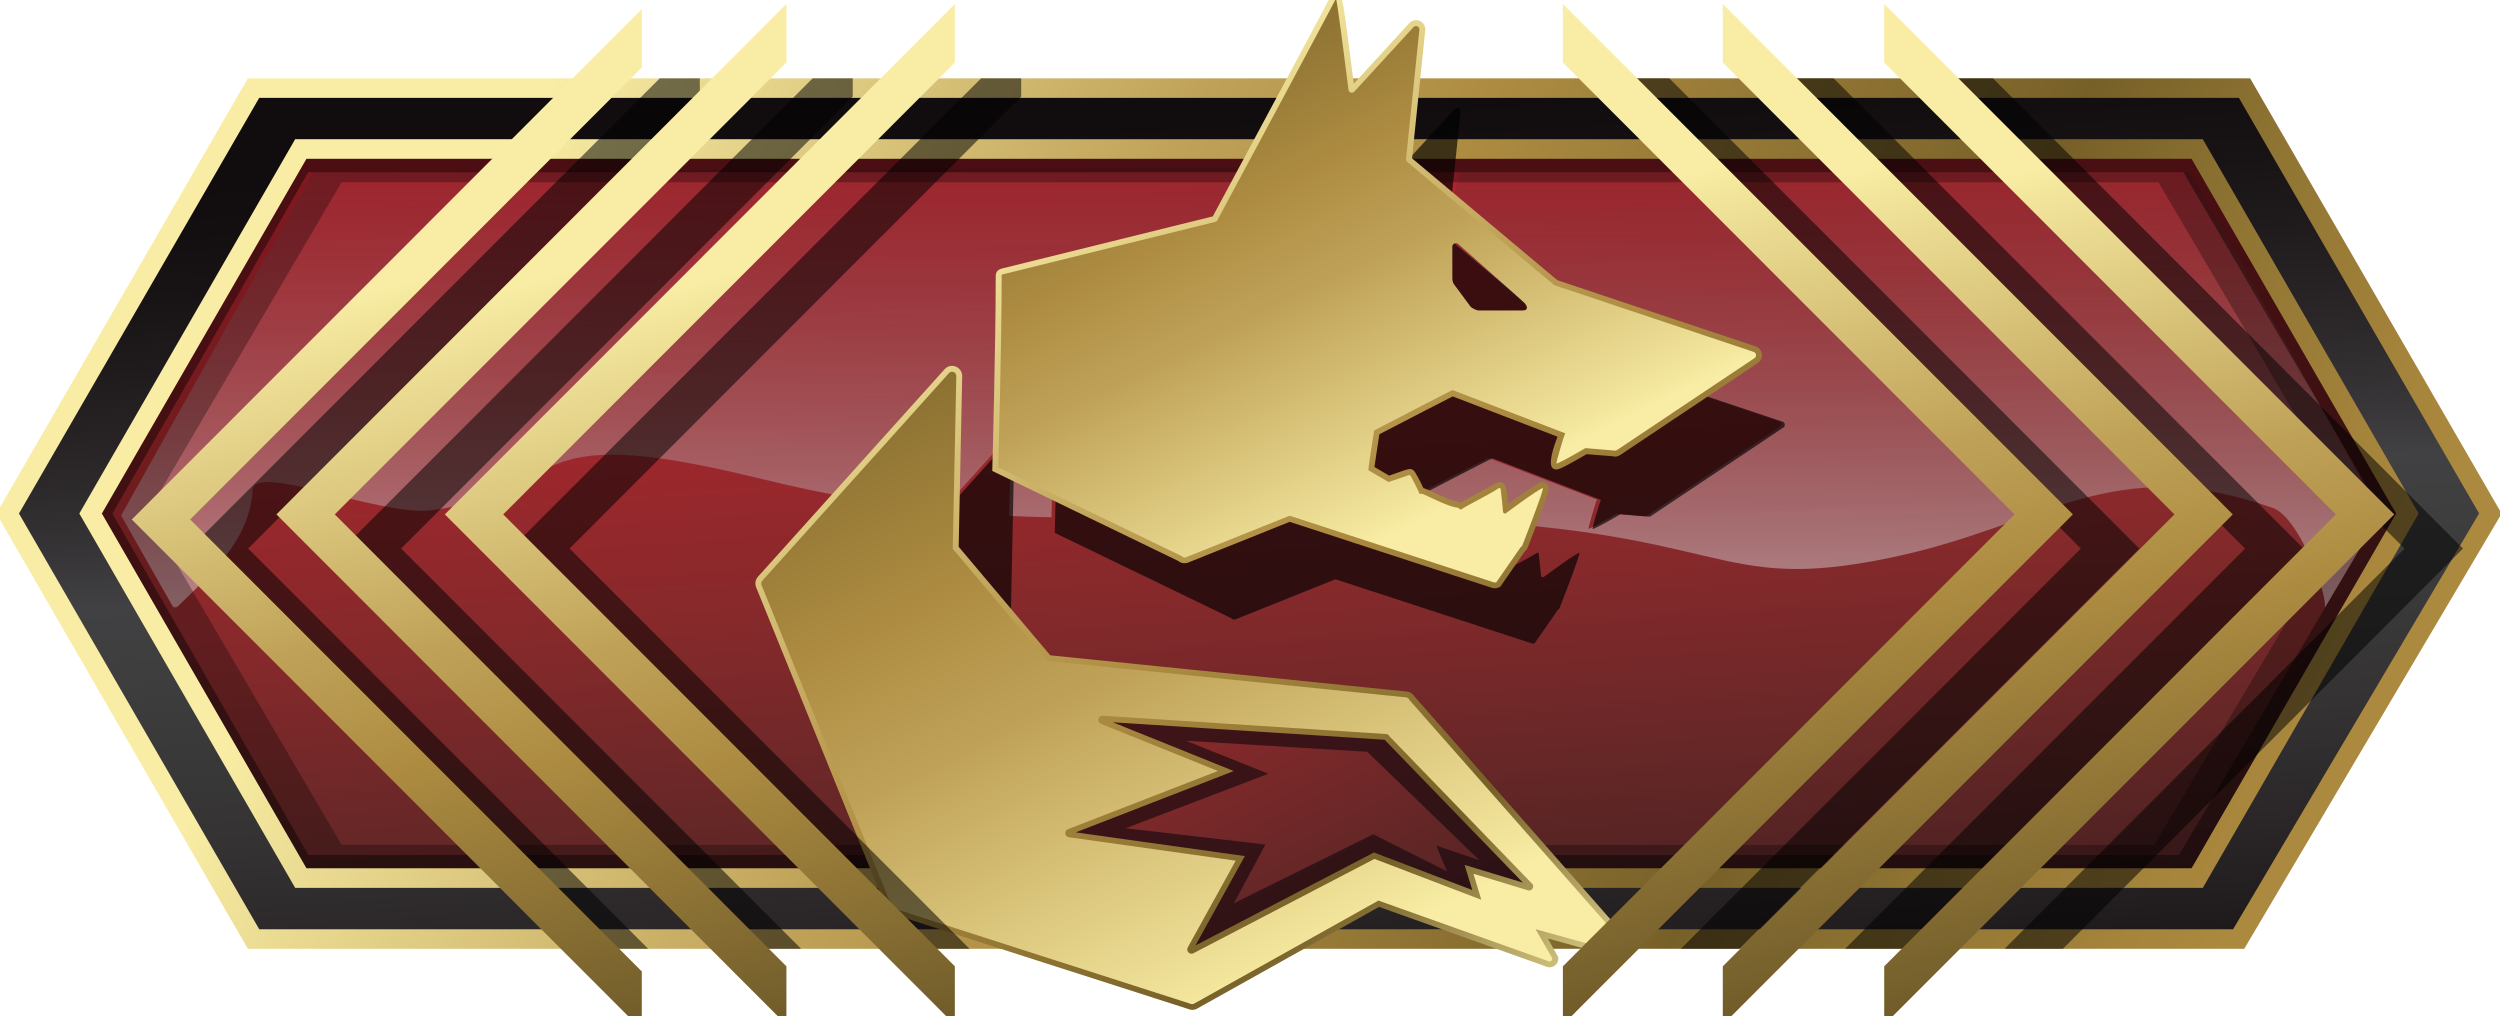 <?xml version="1.0" encoding="UTF-8"?>
<svg xmlns="http://www.w3.org/2000/svg" xmlns:xlink="http://www.w3.org/1999/xlink" width="246pt" height="100pt" viewBox="0 0 246 100" version="1.1">
<defs>
<linearGradient id="linear0" gradientUnits="userSpaceOnUse" x1="15.361" y1="-2.677" x2="16.538" y2="14.699" gradientTransform="matrix(7.688,0,0,7.692,0,0)">
<stop offset="0" style="stop-color:rgb(74.51%,11.765%,17.647%);stop-opacity:1;"/>
<stop offset="0.165" style="stop-color:rgb(73.333%,12.549%,17.647%);stop-opacity:1;"/>
<stop offset="0.312" style="stop-color:rgb(69.02%,13.725%,17.647%);stop-opacity:1;"/>
<stop offset="0.454" style="stop-color:rgb(61.569%,15.294%,17.255%);stop-opacity:1;"/>
<stop offset="0.591" style="stop-color:rgb(52.157%,16.078%,16.863%);stop-opacity:1;"/>
<stop offset="0.726" style="stop-color:rgb(40.392%,15.294%,15.294%);stop-opacity:1;"/>
<stop offset="0.858" style="stop-color:rgb(28.235%,12.549%,12.941%);stop-opacity:1;"/>
<stop offset="0.986" style="stop-color:rgb(14.118%,6.275%,7.451%);stop-opacity:1;"/>
<stop offset="0.994" style="stop-color:rgb(12.941%,5.49%,6.667%);stop-opacity:1;"/>
</linearGradient>
<filter id="alpha" filterUnits="objectBoundingBox" x="0%" y="0%" width="100%" height="100%">
  <feColorMatrix type="matrix" in="SourceGraphic" values="0 0 0 0 1 0 0 0 0 1 0 0 0 0 1 0 0 0 1 0"/>
</filter>
<mask id="mask0">
  <g filter="url(#alpha)">
<rect x="0" y="0" width="246" height="100" style="fill:rgb(0%,0%,0%);fill-opacity:0.478;stroke:none;"/>
  </g>
</mask>
<linearGradient id="linear1" gradientUnits="userSpaceOnUse" x1="9.428" y1="7.806" x2="9.428" y2="1.272" gradientTransform="matrix(7.688,0,0,7.692,0,0)">
<stop offset="0" style="stop-color:rgb(18.431%,6.667%,7.059%);stop-opacity:1;"/>
<stop offset="0.001" style="stop-color:rgb(21.961%,11.373%,11.373%);stop-opacity:1;"/>
<stop offset="0.003" style="stop-color:rgb(31.373%,21.569%,21.176%);stop-opacity:1;"/>
<stop offset="0.005" style="stop-color:rgb(48.235%,40.392%,40%);stop-opacity:1;"/>
<stop offset="0.007" style="stop-color:rgb(77.647%,75.294%,76.471%);stop-opacity:1;"/>
<stop offset="0.008" style="stop-color:rgb(90.98%,91.765%,93.725%);stop-opacity:1;"/>
<stop offset="1" style="stop-color:rgb(20.392%,7.059%,7.059%);stop-opacity:0.4;"/>
</linearGradient>
<clipPath id="clip1">
  <rect width="246" height="100"/>
</clipPath>
<g id="surface6" clip-path="url(#clip1)">
<path style=" stroke:none;fill-rule:nonzero;fill:url(#linear1);" d="M 98.762 43.469 C 98.867 43.348 99.047 43.301 99.207 43.363 C 99.359 43.422 99.461 43.578 99.461 43.738 L 99.309 50.77 C 100.684 50.832 102.059 50.875 103.465 50.898 C 103.551 47.594 103.742 39.391 103.742 34.594 C 103.742 34.145 103.695 34.145 103.91 34.094 L 124 29.129 C 124.082 29.109 124.152 29.062 124.191 28.984 C 124.738 27.977 130.281 21.586 133.031 16.453 L 30.867 16.891 L 11.914 50.723 L 17.168 59.977 C 21.762 55.578 24.398 52.883 24.863 48.438 C 24.391 45.199 37.348 50.871 42.441 50.207 C 56.566 48.383 50.238 41.094 74.5 47.023 C 81.656 48.77 87.336 49.746 92.625 50.285 Z M 98.762 43.469 "/>
</g>
<mask id="mask1">
  <g filter="url(#alpha)">
<rect x="0" y="0" width="246" height="100" style="fill:rgb(0%,0%,0%);fill-opacity:0.478;stroke:none;"/>
  </g>
</mask>
<linearGradient id="linear2" gradientUnits="userSpaceOnUse" x1="18.031" y1="2.197" x2="18.031" y2="1.535" gradientTransform="matrix(7.688,0,0,7.692,0,0)">
<stop offset="0" style="stop-color:rgb(18.431%,6.667%,7.059%);stop-opacity:1;"/>
<stop offset="0.001" style="stop-color:rgb(21.961%,11.373%,11.373%);stop-opacity:1;"/>
<stop offset="0.003" style="stop-color:rgb(31.373%,21.569%,21.176%);stop-opacity:1;"/>
<stop offset="0.005" style="stop-color:rgb(48.235%,40.392%,40%);stop-opacity:1;"/>
<stop offset="0.007" style="stop-color:rgb(77.647%,75.294%,76.471%);stop-opacity:1;"/>
<stop offset="0.008" style="stop-color:rgb(90.98%,91.765%,93.725%);stop-opacity:1;"/>
<stop offset="1" style="stop-color:rgb(20.392%,7.059%,7.059%);stop-opacity:0.4;"/>
</linearGradient>
<clipPath id="clip2">
  <rect width="246" height="100"/>
</clipPath>
<g id="surface9" clip-path="url(#clip2)">
<path style=" stroke:none;fill-rule:nonzero;fill:url(#linear2);" d="M 136.094 12.484 C 136.301 14.07 136.539 15.871 136.629 16.617 C 136.66 16.883 137 16.992 137.184 16.793 L 141.137 12.484 Z M 136.094 12.484 "/>
</g>
<mask id="mask2">
  <g filter="url(#alpha)">
<rect x="0" y="0" width="246" height="100" style="fill:rgb(0%,0%,0%);fill-opacity:0.478;stroke:none;"/>
  </g>
</mask>
<linearGradient id="linear3" gradientUnits="userSpaceOnUse" x1="24.259" y1="7.806" x2="24.259" y2="1.338" gradientTransform="matrix(7.688,0,0,7.692,0,0)">
<stop offset="0" style="stop-color:rgb(18.431%,6.667%,7.059%);stop-opacity:1;"/>
<stop offset="0.001" style="stop-color:rgb(21.961%,11.373%,11.373%);stop-opacity:1;"/>
<stop offset="0.003" style="stop-color:rgb(31.373%,21.569%,21.176%);stop-opacity:1;"/>
<stop offset="0.005" style="stop-color:rgb(48.235%,40.392%,40%);stop-opacity:1;"/>
<stop offset="0.007" style="stop-color:rgb(77.647%,75.294%,76.471%);stop-opacity:1;"/>
<stop offset="0.008" style="stop-color:rgb(90.98%,91.765%,93.725%);stop-opacity:1;"/>
<stop offset="1" style="stop-color:rgb(20.392%,7.059%,7.059%);stop-opacity:0.4;"/>
</linearGradient>
<clipPath id="clip3">
  <rect width="246" height="100"/>
</clipPath>
<g id="surface12" clip-path="url(#clip3)">
<path style=" stroke:none;fill-rule:nonzero;fill:url(#linear3);" d="M 234.262 50.539 L 215.48 16.891 L 143.664 16.891 L 142.082 23.168 C 142.074 23.277 142.109 23.375 142.195 23.445 L 156.078 35.094 C 156.109 35.117 156.148 35.137 156.188 35.152 L 175.027 41.453 C 175.281 41.531 175.328 41.871 175.113 42.023 L 162.051 50.754 C 161.977 50.809 161.875 50.824 161.785 50.801 L 159.055 50.57 C 158.418 50.945 157.664 51.375 157.117 51.66 C 156.754 51.855 156.34 52.055 156.301 52.023 C 156.273 51.992 156.941 49.594 157.148 49.16 L 146.469 45.062 C 146.41 45.047 139.098 48.863 139.035 48.883 C 139.035 48.883 138.859 49.984 138.707 51.008 C 170.602 51.945 168.219 58.594 186.09 54.863 C 201.312 51.691 207.762 44.398 223.645 49.977 C 226.367 50.93 229.402 59.438 228.672 59.969 Z M 234.262 50.539 "/>
</g>
<mask id="mask3">
  <g filter="url(#alpha)">
<rect x="0" y="0" width="246" height="100" style="fill:rgb(0%,0%,0%);fill-opacity:0.478;stroke:none;"/>
  </g>
</mask>
<linearGradient id="linear4" gradientUnits="userSpaceOnUse" x1="19.514" y1="4.88" x2="19.514" y2="3.922" gradientTransform="matrix(7.688,0,0,7.692,0,0)">
<stop offset="0" style="stop-color:rgb(18.431%,6.667%,7.059%);stop-opacity:1;"/>
<stop offset="0.001" style="stop-color:rgb(21.961%,11.373%,11.373%);stop-opacity:1;"/>
<stop offset="0.003" style="stop-color:rgb(31.373%,21.569%,21.176%);stop-opacity:1;"/>
<stop offset="0.005" style="stop-color:rgb(48.235%,40.392%,40%);stop-opacity:1;"/>
<stop offset="0.007" style="stop-color:rgb(77.647%,75.294%,76.471%);stop-opacity:1;"/>
<stop offset="0.008" style="stop-color:rgb(90.98%,91.765%,93.725%);stop-opacity:1;"/>
<stop offset="1" style="stop-color:rgb(20.392%,7.059%,7.059%);stop-opacity:0.4;"/>
</linearGradient>
<clipPath id="clip4">
  <rect width="246" height="100"/>
</clipPath>
<g id="surface15" clip-path="url(#clip4)">
<path style=" stroke:none;fill-rule:nonzero;fill:url(#linear4);" d="M 148.914 37.523 C 148.914 37.523 152.52 37.523 153.137 37.523 C 153.75 37.523 153.543 37.047 153.305 36.809 C 153.066 36.57 147.34 31.508 147.047 31.254 C 146.762 31 146.469 31.277 146.469 31.469 C 146.469 31.652 146.469 34.445 146.469 34.445 C 146.469 34.922 146.633 35.062 146.691 35.137 L 148.191 37.176 C 148.285 37.293 148.77 37.523 148.914 37.523 Z M 148.914 37.523 "/>
</g>
<mask id="mask4">
  <g filter="url(#alpha)">
<rect x="0" y="0" width="246" height="100" style="fill:rgb(0%,0%,0%);fill-opacity:0.29;stroke:none;"/>
  </g>
</mask>
<clipPath id="clip5">
  <rect width="246" height="100"/>
</clipPath>
<g id="surface18" clip-path="url(#clip5)">
<path style=" stroke:none;fill-rule:nonzero;fill:rgb(0%,0%,0%);fill-opacity:1;" d="M 219.434 12.484 L 26.375 12.484 L 6.625 50.539 L 29.688 88.594 L 218.855 88.594 L 239.18 50.539 Z M 211.977 83.137 L 33.617 83.137 L 14.477 50.539 L 33.609 17.938 L 212.391 17.938 L 229.434 46.898 L 231.324 50.547 Z M 211.977 83.137 "/>
</g>
<mask id="mask5">
  <g filter="url(#alpha)">
<rect x="0" y="0" width="246" height="100" style="fill:rgb(0%,0%,0%);fill-opacity:0.412;stroke:none;"/>
  </g>
</mask>
<clipPath id="clip6">
  <rect width="246" height="100"/>
</clipPath>
<g id="surface21" clip-path="url(#clip6)">
<path style=" stroke:none;fill-rule:nonzero;fill:rgb(0%,0%,0%);fill-opacity:1;" d="M 218.895 11.324 L 26.293 11.324 L 3.453 50.539 L 26.285 89.754 L 218.465 89.754 L 242.348 50.539 Z M 214.418 84.129 L 30.336 84.129 L 11.062 50.539 L 30.328 16.945 L 214.844 16.945 L 232.309 46.785 L 234.254 50.539 Z M 214.418 84.129 "/>
</g>
<linearGradient id="linear5" gradientUnits="userSpaceOnUse" x1="16.465" y1="13.666" x2="15.645" y2="1.468" gradientTransform="matrix(7.688,0,0,7.692,0,0)">
<stop offset="0" style="stop-color:rgb(7.451%,5.49%,5.882%);stop-opacity:1;"/>
<stop offset="0.095" style="stop-color:rgb(12.549%,10.588%,10.98%);stop-opacity:1;"/>
<stop offset="0.204" style="stop-color:rgb(17.255%,15.686%,16.078%);stop-opacity:1;"/>
<stop offset="0.308" style="stop-color:rgb(20.392%,19.608%,20%);stop-opacity:1;"/>
<stop offset="0.406" style="stop-color:rgb(22.745%,22.353%,22.745%);stop-opacity:1;"/>
<stop offset="0.494" style="stop-color:rgb(24.314%,24.314%,24.706%);stop-opacity:1;"/>
<stop offset="0.564" style="stop-color:rgb(25.49%,25.098%,25.882%);stop-opacity:1;"/>
<stop offset="0.624" style="stop-color:rgb(21.176%,20.392%,21.176%);stop-opacity:1;"/>
<stop offset="0.716" style="stop-color:rgb(16.471%,14.902%,15.294%);stop-opacity:1;"/>
<stop offset="0.803" style="stop-color:rgb(12.549%,10.588%,10.98%);stop-opacity:1;"/>
<stop offset="0.882" style="stop-color:rgb(9.412%,7.451%,7.843%);stop-opacity:1;"/>
<stop offset="0.95" style="stop-color:rgb(7.451%,5.49%,5.882%);stop-opacity:1;"/>
<stop offset="1" style="stop-color:rgb(6.667%,4.706%,5.098%);stop-opacity:1;"/>
</linearGradient>
<linearGradient id="linear6" gradientUnits="userSpaceOnUse" x1="28.229" y1="12.606" x2="6.634" y2="1.957" gradientTransform="matrix(7.688,0,0,7.692,0,0)">
<stop offset="0" style="stop-color:rgb(67.059%,53.725%,24.314%);stop-opacity:1;"/>
<stop offset="0.056" style="stop-color:rgb(64.314%,51.373%,23.137%);stop-opacity:1;"/>
<stop offset="0.157" style="stop-color:rgb(56.471%,45.882%,20%);stop-opacity:1;"/>
<stop offset="0.265" style="stop-color:rgb(46.667%,37.647%,15.686%);stop-opacity:1;"/>
<stop offset="0.55" style="stop-color:rgb(67.843%,54.902%,25.49%);stop-opacity:1;"/>
<stop offset="0.686" style="stop-color:rgb(74.902%,63.529%,34.51%);stop-opacity:1;"/>
<stop offset="0.982" style="stop-color:rgb(95.686%,90.588%,61.961%);stop-opacity:1;"/>
<stop offset="1" style="stop-color:rgb(97.647%,92.549%,64.314%);stop-opacity:1;"/>
</linearGradient>
<mask id="mask6">
  <g filter="url(#alpha)">
<rect x="0" y="0" width="246" height="100" style="fill:rgb(0%,0%,0%);fill-opacity:0.651;stroke:none;"/>
  </g>
</mask>
<clipPath id="clip7">
  <rect width="246" height="100"/>
</clipPath>
<g id="surface24" clip-path="url(#clip7)">
<path style=" stroke:none;fill-rule:nonzero;fill:rgb(0%,0%,0%);fill-opacity:1;" d="M 142.395 74.238 L 108.441 70.785 L 99.477 60.16 L 99.816 43.785 C 99.816 43.617 99.715 43.469 99.562 43.406 C 99.406 43.348 99.23 43.383 99.113 43.516 L 81.418 63.191 C 81.32 63.309 81.289 63.469 81.34 63.609 L 91.066 87.617 L 154.289 87.586 L 142.758 74.5 C 142.711 74.34 142.559 74.23 142.395 74.238 Z M 142.395 74.238 "/>
<path style=" stroke:none;fill-rule:nonzero;fill:rgb(0%,0%,0%);fill-opacity:1;" d="M 175.398 41.492 L 156.555 35.191 C 156.516 35.176 156.48 35.16 156.449 35.129 L 142.566 23.484 C 142.48 23.414 142.441 23.316 142.449 23.207 L 143.719 10.953 C 143.75 10.645 143.371 10.477 143.164 10.707 L 137.543 16.824 C 137.359 17.023 137.031 16.914 136.992 16.645 C 136.809 15.191 136.078 9.66 136.078 9.66 L 134.922 9.66 C 134.922 9.66 125.277 27.66 124.555 29.008 C 124.516 29.086 124.445 29.129 124.359 29.152 L 104.273 34.117 C 104.051 34.176 104.105 34.168 104.105 34.617 C 104.105 40.715 103.789 52.43 103.789 52.43 L 121.195 60.848 C 121.277 60.953 121.418 61 121.547 60.953 L 131.301 57.039 C 131.363 57.016 131.434 57.016 131.496 57.031 L 150.773 63.324 C 150.852 63.348 150.93 63.34 150.996 63.309 L 153.305 60 C 153.383 59.961 153.441 59.898 153.473 59.816 C 153.473 59.816 154.688 56.715 155.195 55.199 C 155.355 54.73 155.441 54.414 155.41 54.391 C 155.371 54.371 154.98 54.609 154.641 54.832 C 153.836 55.355 152.559 56.301 151.965 56.73 C 151.766 56.875 151.637 56.793 151.621 56.539 C 151.59 56.137 151.535 55.523 151.473 55.055 C 151.438 54.746 151.43 54.438 151.359 54.383 C 151.297 54.34 151.059 54.508 150.836 54.645 C 150.305 54.984 148.094 56.109 147.723 56.375 C 147.539 56.516 147.555 56.262 147.324 56.238 C 146.301 56.137 144.117 54.883 143.895 54.914 C 143.855 54.922 143.801 54.93 143.742 54.945 C 143.734 54.938 143.734 54.922 143.727 54.906 C 143.625 54.625 142.887 53.191 142.832 53.152 C 142.758 53.102 141.266 53.684 140.789 53.816 L 138.883 52.691 C 138.852 52.539 139.43 48.914 139.43 48.914 C 139.488 48.891 146.793 45.078 146.863 45.094 L 157.539 49.191 C 157.332 49.625 156.664 52.023 156.695 52.055 C 156.727 52.086 157.141 51.883 157.508 51.691 C 158.055 51.406 158.809 50.977 159.445 50.602 L 162.176 50.832 C 162.27 50.855 162.367 50.84 162.445 50.785 L 175.504 42.055 C 175.707 41.906 175.652 41.57 175.398 41.492 Z M 153.504 37.562 C 152.891 37.562 149.277 37.562 149.277 37.562 C 149.129 37.562 148.645 37.324 148.562 37.207 L 147.062 35.168 C 147.008 35.094 146.84 34.953 146.84 34.477 C 146.84 34.477 146.84 31.684 146.84 31.5 C 146.84 31.316 147.133 31.031 147.414 31.285 C 147.699 31.539 153.426 36.602 153.664 36.84 C 153.91 37.086 154.117 37.562 153.504 37.562 Z M 153.504 37.562 "/>
</g>
<linearGradient id="linear7" gradientUnits="userSpaceOnUse" x1="14.306" y1="6.601" x2="20.705" y2="19.694" gradientTransform="matrix(7.688,0,0,7.692,0,0)">
<stop offset="0" style="stop-color:rgb(74.51%,11.765%,17.647%);stop-opacity:1;"/>
<stop offset="0.191" style="stop-color:rgb(53.333%,16.078%,16.863%);stop-opacity:1;"/>
<stop offset="0.379" style="stop-color:rgb(37.647%,14.902%,14.902%);stop-opacity:1;"/>
<stop offset="0.558" style="stop-color:rgb(27.059%,12.157%,12.549%);stop-opacity:1;"/>
<stop offset="0.725" style="stop-color:rgb(19.608%,9.412%,10.196%);stop-opacity:1;"/>
<stop offset="0.875" style="stop-color:rgb(14.51%,6.667%,7.843%);stop-opacity:1;"/>
<stop offset="0.994" style="stop-color:rgb(12.941%,5.49%,6.667%);stop-opacity:1;"/>
</linearGradient>
<mask id="mask7">
  <g filter="url(#alpha)">
<rect x="0" y="0" width="246" height="100" style="fill:rgb(0%,0%,0%);fill-opacity:0.639;stroke:none;"/>
  </g>
</mask>
<clipPath id="clip8">
  <rect width="246" height="100"/>
</clipPath>
<g id="surface27" clip-path="url(#clip8)">
<path style=" stroke:none;fill-rule:nonzero;fill:rgb(8.235%,3.137%,5.098%);fill-opacity:1;" d="M 138.684 70.238 L 101.191 68.914 L 100.789 70.363 L 110.523 75.746 L 94.434 83.969 L 116.551 86.922 L 112.492 96.848 L 122.469 95.43 L 135.453 87.43 L 147.23 91.684 L 155.879 89.84 Z M 142.379 85.738 L 135.125 82.094 L 121.41 88.883 L 124.523 83.102 L 110.762 81.5 L 124.812 76.137 L 116.695 72.891 L 134.539 73.977 L 145.578 84.652 L 141.328 83.207 Z M 142.379 85.738 "/>
</g>
<linearGradient id="linear8" gradientUnits="userSpaceOnUse" x1="22.483" y1="12.043" x2="14.664" y2="1.127" gradientTransform="matrix(7.688,0,0,7.692,0,0)">
<stop offset="0" style="stop-color:rgb(96.471%,92.941%,63.922%);stop-opacity:1;"/>
<stop offset="0.045" style="stop-color:rgb(88.627%,84.314%,56.471%);stop-opacity:1;"/>
<stop offset="0.126" style="stop-color:rgb(73.333%,67.059%,41.569%);stop-opacity:1;"/>
<stop offset="0.234" style="stop-color:rgb(52.549%,43.922%,20.784%);stop-opacity:1;"/>
<stop offset="0.265" style="stop-color:rgb(46.667%,37.647%,15.686%);stop-opacity:1;"/>
<stop offset="0.55" style="stop-color:rgb(67.843%,54.902%,25.49%);stop-opacity:1;"/>
<stop offset="0.686" style="stop-color:rgb(74.902%,63.529%,34.51%);stop-opacity:1;"/>
<stop offset="0.982" style="stop-color:rgb(95.686%,90.588%,61.961%);stop-opacity:1;"/>
<stop offset="1" style="stop-color:rgb(97.647%,92.549%,64.314%);stop-opacity:1;"/>
</linearGradient>
<linearGradient id="linear9" gradientUnits="userSpaceOnUse" x1="19.109" y1="14.46" x2="11.29" y2="3.544" gradientTransform="matrix(7.688,0,0,7.692,0,0)">
<stop offset="0" style="stop-color:rgb(96.471%,92.941%,63.922%);stop-opacity:1;"/>
<stop offset="0.045" style="stop-color:rgb(88.627%,84.314%,56.471%);stop-opacity:1;"/>
<stop offset="0.126" style="stop-color:rgb(73.333%,67.059%,41.569%);stop-opacity:1;"/>
<stop offset="0.234" style="stop-color:rgb(52.549%,43.922%,20.784%);stop-opacity:1;"/>
<stop offset="0.265" style="stop-color:rgb(46.667%,37.647%,15.686%);stop-opacity:1;"/>
<stop offset="0.55" style="stop-color:rgb(67.843%,54.902%,25.49%);stop-opacity:1;"/>
<stop offset="0.686" style="stop-color:rgb(74.902%,63.529%,34.51%);stop-opacity:1;"/>
<stop offset="0.982" style="stop-color:rgb(95.686%,90.588%,61.961%);stop-opacity:1;"/>
<stop offset="1" style="stop-color:rgb(97.647%,92.549%,64.314%);stop-opacity:1;"/>
</linearGradient>
<linearGradient id="linear10" gradientUnits="userSpaceOnUse" x1="18.367" y1="14.992" x2="10.548" y2="4.076" gradientTransform="matrix(7.688,0,0,7.692,0,0)">
<stop offset="0" style="stop-color:rgb(96.471%,92.941%,63.922%);stop-opacity:1;"/>
<stop offset="0.045" style="stop-color:rgb(88.627%,84.314%,56.471%);stop-opacity:1;"/>
<stop offset="0.126" style="stop-color:rgb(73.333%,67.059%,41.569%);stop-opacity:1;"/>
<stop offset="0.234" style="stop-color:rgb(52.549%,43.922%,20.784%);stop-opacity:1;"/>
<stop offset="0.265" style="stop-color:rgb(46.667%,37.647%,15.686%);stop-opacity:1;"/>
<stop offset="0.55" style="stop-color:rgb(67.843%,54.902%,25.49%);stop-opacity:1;"/>
<stop offset="0.686" style="stop-color:rgb(74.902%,63.529%,34.51%);stop-opacity:1;"/>
<stop offset="0.982" style="stop-color:rgb(95.686%,90.588%,61.961%);stop-opacity:1;"/>
<stop offset="1" style="stop-color:rgb(97.647%,92.549%,64.314%);stop-opacity:1;"/>
</linearGradient>
<linearGradient id="linear11" gradientUnits="userSpaceOnUse" x1="10.211" y1="-0.242" x2="16.475" y2="12.574" gradientTransform="matrix(7.688,0,0,7.692,0,0)">
<stop offset="0" style="stop-color:rgb(96.471%,92.941%,63.922%);stop-opacity:1;"/>
<stop offset="0.045" style="stop-color:rgb(88.627%,84.314%,56.471%);stop-opacity:1;"/>
<stop offset="0.126" style="stop-color:rgb(73.333%,67.059%,41.569%);stop-opacity:1;"/>
<stop offset="0.234" style="stop-color:rgb(52.549%,43.922%,20.784%);stop-opacity:1;"/>
<stop offset="0.265" style="stop-color:rgb(46.667%,37.647%,15.686%);stop-opacity:1;"/>
<stop offset="0.55" style="stop-color:rgb(67.843%,54.902%,25.49%);stop-opacity:1;"/>
<stop offset="0.686" style="stop-color:rgb(74.902%,63.529%,34.51%);stop-opacity:1;"/>
<stop offset="0.982" style="stop-color:rgb(95.686%,90.588%,61.961%);stop-opacity:1;"/>
<stop offset="1" style="stop-color:rgb(97.647%,92.549%,64.314%);stop-opacity:1;"/>
</linearGradient>
<linearGradient id="linear12" gradientUnits="userSpaceOnUse" x1="13.739" y1="-2.7" x2="18.288" y2="6.607" gradientTransform="matrix(7.688,0,0,7.692,0,0)">
<stop offset="0" style="stop-color:rgb(96.471%,92.941%,63.922%);stop-opacity:1;"/>
<stop offset="0.045" style="stop-color:rgb(88.627%,84.314%,56.471%);stop-opacity:1;"/>
<stop offset="0.126" style="stop-color:rgb(73.333%,67.059%,41.569%);stop-opacity:1;"/>
<stop offset="0.234" style="stop-color:rgb(52.549%,43.922%,20.784%);stop-opacity:1;"/>
<stop offset="0.265" style="stop-color:rgb(46.667%,37.647%,15.686%);stop-opacity:1;"/>
<stop offset="0.55" style="stop-color:rgb(67.843%,54.902%,25.49%);stop-opacity:1;"/>
<stop offset="0.686" style="stop-color:rgb(74.902%,63.529%,34.51%);stop-opacity:1;"/>
<stop offset="0.982" style="stop-color:rgb(95.686%,90.588%,61.961%);stop-opacity:1;"/>
<stop offset="1" style="stop-color:rgb(97.647%,92.549%,64.314%);stop-opacity:1;"/>
</linearGradient>
<mask id="mask8">
  <g filter="url(#alpha)">
<rect x="0" y="0" width="246" height="100" style="fill:rgb(0%,0%,0%);fill-opacity:0.522;stroke:none;"/>
  </g>
</mask>
<clipPath id="clip9">
  <rect width="246" height="100"/>
</clipPath>
<g id="surface30" clip-path="url(#clip9)">
<path style=" stroke:none;fill-rule:nonzero;fill:rgb(0%,0%,0%);fill-opacity:1;" d="M 83.91 9.508 L 83.91 7.707 L 79.965 7.707 L 33.727 53.977 L 73.086 93.363 L 78.828 93.363 L 39.469 53.977 Z M 83.91 9.508 "/>
<path style=" stroke:none;fill-rule:nonzero;fill:rgb(0%,0%,0%);fill-opacity:1;" d="M 68.863 9.508 L 68.863 7.707 L 64.922 7.707 L 18.68 53.977 L 58.039 93.363 L 63.781 93.363 L 24.422 53.977 Z M 68.863 9.508 "/>
<path style=" stroke:none;fill-rule:nonzero;fill:rgb(0%,0%,0%);fill-opacity:1;" d="M 100.484 7.707 L 96.539 7.707 L 50.301 53.977 L 89.66 93.363 L 95.402 93.363 L 56.043 53.977 L 100.484 9.508 Z M 100.484 7.707 "/>
<path style=" stroke:none;fill-rule:nonzero;fill:rgb(0%,0%,0%);fill-opacity:1;" d="M 180.426 7.707 L 176.48 7.707 L 176.48 9.508 L 220.914 53.977 L 181.555 93.363 L 187.305 93.363 L 226.664 53.977 Z M 180.426 7.707 "/>
<path style=" stroke:none;fill-rule:nonzero;fill:rgb(0%,0%,0%);fill-opacity:1;" d="M 196.109 7.707 L 192.164 7.707 L 192.164 9.508 L 236.605 53.977 L 197.246 93.363 L 202.988 93.363 L 242.355 53.977 Z M 196.109 7.707 "/>
<path style=" stroke:none;fill-rule:nonzero;fill:rgb(0%,0%,0%);fill-opacity:1;" d="M 164.258 7.707 L 160.316 7.707 L 160.316 9.508 L 204.758 53.977 L 165.398 93.363 L 171.141 93.363 L 210.5 53.977 Z M 164.258 7.707 "/>
</g>
<linearGradient id="linear13" gradientUnits="userSpaceOnUse" x1="12.622" y1="16.401" x2="9.033" y2="3.583" gradientTransform="matrix(7.688,0,0,7.692,0,0)">
<stop offset="0.048" style="stop-color:rgb(27.843%,23.137%,10.196%);stop-opacity:1;"/>
<stop offset="0.55" style="stop-color:rgb(67.843%,54.902%,25.49%);stop-opacity:1;"/>
<stop offset="0.686" style="stop-color:rgb(74.902%,63.529%,34.51%);stop-opacity:1;"/>
<stop offset="0.982" style="stop-color:rgb(95.686%,90.588%,61.961%);stop-opacity:1;"/>
<stop offset="1" style="stop-color:rgb(97.647%,92.549%,64.314%);stop-opacity:1;"/>
</linearGradient>
<linearGradient id="linear14" gradientUnits="userSpaceOnUse" x1="10.466" y1="16.401" x2="6.877" y2="3.583" gradientTransform="matrix(7.688,0,0,7.692,0,0)">
<stop offset="0.048" style="stop-color:rgb(27.843%,23.137%,10.196%);stop-opacity:1;"/>
<stop offset="0.55" style="stop-color:rgb(67.843%,54.902%,25.49%);stop-opacity:1;"/>
<stop offset="0.686" style="stop-color:rgb(74.902%,63.529%,34.51%);stop-opacity:1;"/>
<stop offset="0.982" style="stop-color:rgb(95.686%,90.588%,61.961%);stop-opacity:1;"/>
<stop offset="1" style="stop-color:rgb(97.647%,92.549%,64.314%);stop-opacity:1;"/>
</linearGradient>
<linearGradient id="linear15" gradientUnits="userSpaceOnUse" x1="8.615" y1="16.465" x2="5.026" y2="3.647" gradientTransform="matrix(7.688,0,0,7.692,0,0)">
<stop offset="0.048" style="stop-color:rgb(27.843%,23.137%,10.196%);stop-opacity:1;"/>
<stop offset="0.55" style="stop-color:rgb(67.843%,54.902%,25.49%);stop-opacity:1;"/>
<stop offset="0.686" style="stop-color:rgb(74.902%,63.529%,34.51%);stop-opacity:1;"/>
<stop offset="0.982" style="stop-color:rgb(95.686%,90.588%,61.961%);stop-opacity:1;"/>
<stop offset="1" style="stop-color:rgb(97.647%,92.549%,64.314%);stop-opacity:1;"/>
</linearGradient>
<linearGradient id="linear16" gradientUnits="userSpaceOnUse" x1="24.763" y1="15.181" x2="21.174" y2="2.363" gradientTransform="matrix(7.688,0,0,7.692,0,0)">
<stop offset="0.048" style="stop-color:rgb(27.843%,23.137%,10.196%);stop-opacity:1;"/>
<stop offset="0.55" style="stop-color:rgb(67.843%,54.902%,25.49%);stop-opacity:1;"/>
<stop offset="0.686" style="stop-color:rgb(74.902%,63.529%,34.51%);stop-opacity:1;"/>
<stop offset="0.982" style="stop-color:rgb(95.686%,90.588%,61.961%);stop-opacity:1;"/>
<stop offset="1" style="stop-color:rgb(97.647%,92.549%,64.314%);stop-opacity:1;"/>
</linearGradient>
<linearGradient id="linear17" gradientUnits="userSpaceOnUse" x1="26.81" y1="15.181" x2="23.221" y2="2.363" gradientTransform="matrix(7.688,0,0,7.692,0,0)">
<stop offset="0.048" style="stop-color:rgb(27.843%,23.137%,10.196%);stop-opacity:1;"/>
<stop offset="0.55" style="stop-color:rgb(67.843%,54.902%,25.49%);stop-opacity:1;"/>
<stop offset="0.686" style="stop-color:rgb(74.902%,63.529%,34.51%);stop-opacity:1;"/>
<stop offset="0.982" style="stop-color:rgb(95.686%,90.588%,61.961%);stop-opacity:1;"/>
<stop offset="1" style="stop-color:rgb(97.647%,92.549%,64.314%);stop-opacity:1;"/>
</linearGradient>
<linearGradient id="linear18" gradientUnits="userSpaceOnUse" x1="28.876" y1="15.181" x2="25.287" y2="2.363" gradientTransform="matrix(7.688,0,0,7.692,0,0)">
<stop offset="0.048" style="stop-color:rgb(27.843%,23.137%,10.196%);stop-opacity:1;"/>
<stop offset="0.55" style="stop-color:rgb(67.843%,54.902%,25.49%);stop-opacity:1;"/>
<stop offset="0.686" style="stop-color:rgb(74.902%,63.529%,34.51%);stop-opacity:1;"/>
<stop offset="0.982" style="stop-color:rgb(95.686%,90.588%,61.961%);stop-opacity:1;"/>
<stop offset="1" style="stop-color:rgb(97.647%,92.549%,64.314%);stop-opacity:1;"/>
</linearGradient>
</defs>
<g id="surface1">
<path style=" stroke:none;fill-rule:nonzero;fill:url(#linear0);" d="M 220.633 14.578 L 22.07 14.578 L 1.715 50.539 L 22.07 86.492 L 220.785 86.492 L 244.094 50.539 Z M 220.633 14.578 "/>
<use xlink:href="#surface6" mask="url(#mask0)"/>
<use xlink:href="#surface9" mask="url(#mask1)"/>
<use xlink:href="#surface12" mask="url(#mask2)"/>
<use xlink:href="#surface15" mask="url(#mask3)"/>
<use xlink:href="#surface18" mask="url(#mask4)"/>
<use xlink:href="#surface21" mask="url(#mask5)"/>
<path style=" stroke:none;fill-rule:nonzero;fill:url(#linear5);" d="M 220.855 8.668 L 24.945 8.668 L 0.762 50.539 L 24.953 92.406 L 220.285 92.406 L 245.055 50.539 Z M 216.203 86.398 L 29.605 86.398 L 8.918 50.539 L 29.605 14.668 L 216.203 14.668 L 236.891 50.539 Z M 216.203 86.398 "/>
<path style=" stroke:none;fill-rule:nonzero;fill:url(#linear6);" d="M 220.832 93.363 L 24.391 93.363 L -0.355 50.531 L 24.391 7.707 L 221.414 7.707 L 246.16 50.539 Z M 25.508 91.438 L 219.738 91.438 L 243.941 50.523 L 220.309 9.629 L 25.508 9.629 L 1.867 50.531 Z M 216.758 87.363 L 29.043 87.363 L 7.805 50.531 L 29.043 13.699 L 216.758 13.699 L 237.996 50.531 Z M 30.156 85.438 L 215.648 85.438 L 235.777 50.531 L 215.648 15.625 L 30.156 15.625 L 10.023 50.531 Z M 30.156 85.438 "/>
<use xlink:href="#surface24" mask="url(#mask6)"/>
<path style=" stroke:none;fill-rule:nonzero;fill:url(#linear7);" d="M 118.141 96.332 L 135.715 87.145 L 147.508 90.254 L 155.094 89.945 L 137.438 71.398 L 103.258 69.422 L 112.223 75.176 L 99.539 82.625 L 114.758 89.898 L 115.098 96.332 Z M 118.141 96.332 "/>
<use xlink:href="#surface27" mask="url(#mask7)"/>
<path style=" stroke:none;fill-rule:nonzero;fill:url(#linear8);" d="M 172.738 34.078 L 153.25 27.578 L 138.945 15.578 L 140.242 2.992 C 140.289 2.609 140.082 2.23 139.734 2.07 C 139.383 1.906 138.961 1.977 138.676 2.277 L 133.211 8.238 C 132.086 -0.652 132.086 -0.652 131.52 -0.707 L 131.062 -0.785 L 130.918 -0.348 C 130.734 0.062 126.43 8.117 119.402 21.176 L 119.34 21.293 L 98.586 26.422 C 98.008 26.578 97.969 26.961 97.977 27.309 L 97.977 27.5 C 97.977 33.754 97.656 45.855 97.648 45.969 L 97.641 46.34 L 115.941 55.199 C 116.18 55.406 116.52 55.477 116.875 55.371 L 126.906 51.348 L 146.863 57.863 C 146.945 57.875 147.023 57.891 147.094 57.891 C 147.23 57.891 147.363 57.863 147.484 57.801 L 147.625 57.738 L 150.035 54.262 C 150.176 54.152 150.273 54.016 150.336 53.863 C 150.383 53.73 151.598 50.617 152.129 49.047 C 152.391 48.262 152.535 47.832 152.129 47.547 C 151.789 47.301 151.473 47.484 150.684 48 C 150.023 48.43 149.062 49.125 148.383 49.617 C 148.352 49.293 148.324 48.938 148.277 48.637 L 148.246 48.371 C 148.215 48.031 148.184 47.73 147.906 47.539 C 147.547 47.301 147.176 47.523 146.723 47.809 C 146.484 47.969 145.871 48.293 145.238 48.625 C 144.555 48.992 144.055 49.262 143.742 49.445 C 143.656 49.406 143.57 49.375 143.457 49.371 C 142.887 49.316 141.758 48.785 141.02 48.43 C 140.527 48.199 140.25 48.078 140.059 48.023 C 139.797 47.469 139.281 46.414 139.066 46.262 C 138.773 46.07 138.629 46.117 137.352 46.57 C 137.113 46.652 136.867 46.738 136.691 46.801 L 135.246 45.953 C 135.332 45.316 135.555 43.871 135.73 42.73 C 135.945 42.617 136.332 42.414 137.023 42.062 C 138.73 41.176 142.09 39.43 142.949 39.008 L 153.258 42.969 C 152.898 43.898 152.312 45.652 152.773 46.062 C 153.121 46.34 153.449 46.16 154.25 45.746 C 154.773 45.469 155.488 45.062 156.125 44.691 L 158.656 44.891 C 158.902 44.977 159.176 44.93 159.422 44.777 L 172.992 35.707 C 173.277 35.508 173.422 35.168 173.367 34.824 C 173.301 34.461 173.07 34.184 172.738 34.078 Z M 158.848 43.746 L 155.84 43.492 L 155.68 43.586 C 155.125 43.906 154.496 44.277 153.973 44.555 C 154.164 43.863 154.41 43.07 154.504 42.875 L 154.781 42.309 L 143.062 37.809 C 142.789 37.723 142.902 37.668 136.477 41.016 C 135.629 41.453 135.016 41.777 134.992 41.793 L 134.684 41.922 L 134.633 42.254 C 134.016 46.109 134.039 46.254 134.062 46.371 L 134.109 46.625 L 136.523 48.047 L 136.762 47.977 C 136.961 47.922 137.336 47.785 137.723 47.652 C 137.977 47.562 138.238 47.469 138.445 47.398 C 138.652 47.801 138.977 48.445 139.082 48.684 L 139.082 49.285 L 139.805 49.145 C 139.957 49.199 140.211 49.324 140.512 49.469 C 141.582 49.969 142.527 50.391 143.227 50.492 C 143.547 50.801 143.918 50.723 144.148 50.539 C 144.316 50.406 145.164 49.961 145.785 49.629 C 146.293 49.355 146.801 49.086 147.152 48.883 C 147.207 49.293 147.246 49.77 147.285 50.137 L 147.293 50.277 C 147.324 50.754 147.586 50.945 147.738 51.023 C 147.867 51.078 148.191 51.176 148.578 50.898 C 149.062 50.539 150.027 49.824 150.82 49.277 C 150.297 50.746 149.469 52.883 149.293 53.348 L 146.953 56.66 L 127.152 50.199 C 127.066 50.176 126.988 50.16 126.898 50.16 C 126.789 50.16 126.684 50.176 126.574 50.215 L 116.605 54.215 L 98.809 45.609 C 98.859 43.516 99.129 33.117 99.129 27.477 L 119.719 22.363 C 119.973 22.301 120.164 22.145 120.285 21.922 L 120.402 21.707 C 127.211 9.039 130.012 3.809 131.156 1.625 C 131.332 2.855 131.625 5.031 132.109 8.883 C 132.156 9.238 132.395 9.531 132.73 9.637 C 133.078 9.738 133.441 9.645 133.688 9.383 L 139.004 3.586 L 137.773 15.547 C 137.73 15.848 137.852 16.145 138.09 16.355 L 152.543 28.469 L 171.898 34.992 Z M 158.848 43.746 "/>
<path style=" stroke:none;fill-rule:nonzero;fill:url(#linear9);" d="M 136.406 71.645 C 136.383 71.645 136.359 71.645 136.344 71.645 L 108.379 69.848 C 107.918 69.891 107.562 70.238 107.496 70.691 C 107.434 71.145 107.68 71.578 108.109 71.746 L 118.266 75.84 L 104.863 81.047 C 104.457 81.207 104.203 81.625 104.234 82.07 C 104.281 82.508 104.613 82.863 105.066 82.945 L 120.672 85.137 L 116.359 92.938 C 116.156 93.316 116.203 93.77 116.48 94.07 C 116.629 94.238 116.828 94.363 117.051 94.391 C 117.105 94.398 117.164 94.406 117.227 94.406 C 117.371 94.406 117.52 94.375 117.664 94.309 L 135.277 85.137 L 146.656 89.492 L 145.848 86.832 L 149.969 88.07 C 150.344 88.285 150.812 88.223 151.129 87.93 L 151.137 87.922 C 151.453 87.625 151.527 87.145 151.328 86.762 L 137.176 72.094 C 137.008 71.816 136.691 71.645 136.406 71.645 Z M 144.117 85.109 L 144.871 87.578 L 135.438 83.977 L 135.199 83.883 L 117.633 93.031 L 122.492 84.238 L 105.855 81.906 L 121.402 75.871 L 109.492 71.07 L 136.246 72.793 L 149.852 86.848 Z M 144.117 85.109 "/>
<path style=" stroke:none;fill-rule:nonzero;fill:url(#linear10);" d="M 138.328 68.039 L 103.344 64.484 L 94.332 53.801 L 94.68 37.016 C 94.688 36.609 94.434 36.223 94.055 36.078 C 93.68 35.914 93.219 36.016 92.949 36.332 L 74.578 56.754 C 74.332 57.039 74.262 57.438 74.406 57.793 L 87.207 89.375 C 87.316 89.645 87.539 89.863 87.828 89.945 L 117.141 99.355 C 117.203 99.363 117.266 99.371 117.328 99.371 C 117.512 99.371 117.688 99.316 117.828 99.23 L 135.699 89.238 L 152.059 95.078 C 152.344 95.23 152.672 95.215 152.926 95.055 C 153.234 94.871 153.395 94.508 153.32 94.16 L 152.312 92.348 L 159.379 94.301 C 159.73 94.484 160.184 94.414 160.484 94.137 C 160.785 93.863 160.883 93.438 160.738 93.047 L 139.184 68.531 C 138.996 68.238 138.676 68.039 138.328 68.039 Z M 149.898 90.492 L 151.773 93.762 L 135.832 88.07 L 135.586 87.984 L 117.363 98.238 L 88.27 88.953 L 75.508 57.453 L 93.512 37.43 L 93.172 54.215 L 102.621 65.406 L 102.773 65.586 L 138.207 69.184 L 159.277 93.102 Z M 149.898 90.492 "/>
<path style=" stroke:none;fill-rule:nonzero;fill:url(#linear11);" d="M 138.297 68.617 L 103.051 65.031 L 93.75 54 L 94.102 37 C 94.102 36.832 94.004 36.668 93.84 36.609 C 93.68 36.539 93.496 36.586 93.379 36.715 L 75.016 57.137 C 74.906 57.262 74.875 57.43 74.938 57.578 L 87.738 89.168 C 87.785 89.285 87.875 89.371 88 89.406 L 117.188 98.785 C 117.203 98.793 117.219 98.793 117.234 98.801 C 117.336 98.816 117.441 98.801 117.535 98.738 L 135.637 88.617 L 152.305 94.562 C 152.398 94.629 152.52 94.629 152.621 94.57 C 152.719 94.508 152.766 94.391 152.742 94.285 L 151.098 91.43 L 159.617 93.801 C 159.77 93.875 159.953 93.848 160.078 93.723 C 160.199 93.609 160.238 93.422 160.176 93.27 L 138.684 68.875 C 138.629 68.715 138.469 68.609 138.297 68.617 Z M 150.746 87.516 C 150.613 87.637 150.406 87.66 150.254 87.578 L 144.984 85.977 L 145.762 88.539 L 135.246 84.516 L 117.41 93.809 C 117.336 93.848 117.25 93.855 117.164 93.84 C 117.082 93.824 116.996 93.777 116.934 93.707 C 116.812 93.578 116.789 93.383 116.879 93.223 L 121.594 84.691 L 105.156 82.383 C 104.973 82.355 104.836 82.199 104.82 82.016 C 104.805 81.832 104.91 81.652 105.082 81.594 L 119.84 75.863 L 108.324 71.223 C 108.148 71.152 108.039 70.969 108.07 70.777 C 108.102 70.586 108.246 70.438 108.441 70.422 L 136.309 72.223 C 136.484 72.207 136.645 72.301 136.723 72.453 L 150.828 87.031 C 150.906 87.191 150.875 87.391 150.746 87.516 Z M 150.746 87.516 "/>
<path style=" stroke:none;fill-rule:nonzero;fill:url(#linear12);" d="M 172.555 34.625 L 152.996 28.078 C 152.957 28.062 152.918 28.047 152.883 28.016 L 138.469 15.93 C 138.383 15.863 138.336 15.754 138.352 15.645 L 139.668 2.93 C 139.695 2.617 139.305 2.438 139.09 2.668 L 133.262 9.016 C 133.07 9.223 132.727 9.117 132.695 8.84 C 132.41 6.57 131.531 -0.383 131.449 -0.125 C 131.348 0.168 120.703 19.984 119.785 21.676 C 119.742 21.762 119.672 21.809 119.586 21.832 L 98.738 26.977 C 98.508 27.039 98.562 27.039 98.562 27.5 C 98.562 33.832 98.23 45.992 98.23 45.992 L 116.297 54.73 C 116.383 54.848 116.535 54.891 116.664 54.848 L 126.797 50.785 C 126.859 50.762 126.93 50.762 126.996 50.777 L 147.008 57.309 C 147.086 57.332 147.168 57.324 147.238 57.293 L 149.629 53.848 C 149.715 53.809 149.777 53.738 149.805 53.652 C 149.805 53.652 151.066 50.43 151.598 48.863 C 151.758 48.375 151.852 48.047 151.82 48.023 C 151.781 48 151.375 48.246 151.02 48.477 C 150.191 49.023 148.852 50 148.246 50.453 C 148.039 50.609 147.906 50.523 147.883 50.254 C 147.855 49.84 147.801 49.199 147.73 48.715 C 147.684 48.391 147.684 48.078 147.609 48.023 C 147.547 47.977 147.293 48.145 147.062 48.301 C 146.508 48.652 144.211 49.816 143.824 50.102 C 143.633 50.238 143.648 49.977 143.41 49.953 C 142.34 49.848 140.082 48.547 139.852 48.578 C 139.812 48.586 139.75 48.594 139.691 48.609 C 139.684 48.594 139.684 48.578 139.676 48.57 C 139.574 48.277 138.805 46.785 138.75 46.746 C 138.676 46.691 137.121 47.301 136.629 47.43 L 134.648 46.27 C 134.617 46.109 135.215 42.355 135.215 42.355 C 135.277 42.332 142.863 38.371 142.934 38.383 L 154.02 42.637 C 153.805 43.086 153.113 45.578 153.145 45.609 C 153.172 45.637 153.605 45.43 153.988 45.23 C 154.559 44.93 155.332 44.484 156.004 44.094 L 158.832 44.332 C 158.922 44.355 159.031 44.34 159.109 44.285 L 172.668 35.223 C 172.867 35.055 172.824 34.707 172.555 34.625 Z M 149.828 30.547 C 149.191 30.547 145.449 30.547 145.449 30.547 C 145.293 30.547 144.793 30.301 144.703 30.176 L 143.141 28.062 C 143.078 27.977 142.91 27.832 142.91 27.34 C 142.91 27.34 142.91 24.438 142.91 24.246 C 142.91 24.055 143.211 23.762 143.504 24.023 C 143.793 24.293 149.746 29.539 149.992 29.793 C 150.254 30.055 150.469 30.547 149.828 30.547 Z M 149.828 30.547 "/>
<use xlink:href="#surface30" mask="url(#mask8)"/>
<path style=" stroke:none;fill-rule:nonzero;fill:url(#linear13);" d="M 93.957 100.84 L 43.773 50.617 L 93.957 0.398 L 93.957 6.152 L 49.516 50.617 L 93.957 95.086 Z M 93.957 100.84 "/>
<path style=" stroke:none;fill-rule:nonzero;fill:url(#linear14);" d="M 77.383 100.84 L 27.199 50.617 L 77.383 0.398 L 77.383 6.152 L 32.941 50.617 L 77.383 95.086 Z M 77.383 100.84 "/>
<path style=" stroke:none;fill-rule:nonzero;fill:url(#linear15);" d="M 63.152 101.332 L 12.969 51.117 L 63.152 0.898 L 63.152 6.645 L 18.711 51.117 L 63.152 95.586 Z M 63.152 101.332 "/>
<path style=" stroke:none;fill-rule:nonzero;fill:url(#linear16);" d="M 153.789 95.086 L 198.23 50.617 L 153.789 6.152 L 153.789 0.398 L 203.973 50.617 L 153.789 100.832 Z M 153.789 95.086 "/>
<path style=" stroke:none;fill-rule:nonzero;fill:url(#linear17);" d="M 169.523 95.086 L 213.965 50.617 L 169.523 6.152 L 169.523 0.398 L 219.707 50.617 L 169.523 100.832 Z M 169.523 95.086 "/>
<path style=" stroke:none;fill-rule:nonzero;fill:url(#linear18);" d="M 185.406 95.086 L 229.848 50.617 L 185.406 6.152 L 185.406 0.398 L 235.59 50.617 L 185.406 100.832 Z M 185.406 95.086 "/>
</g>
</svg>
